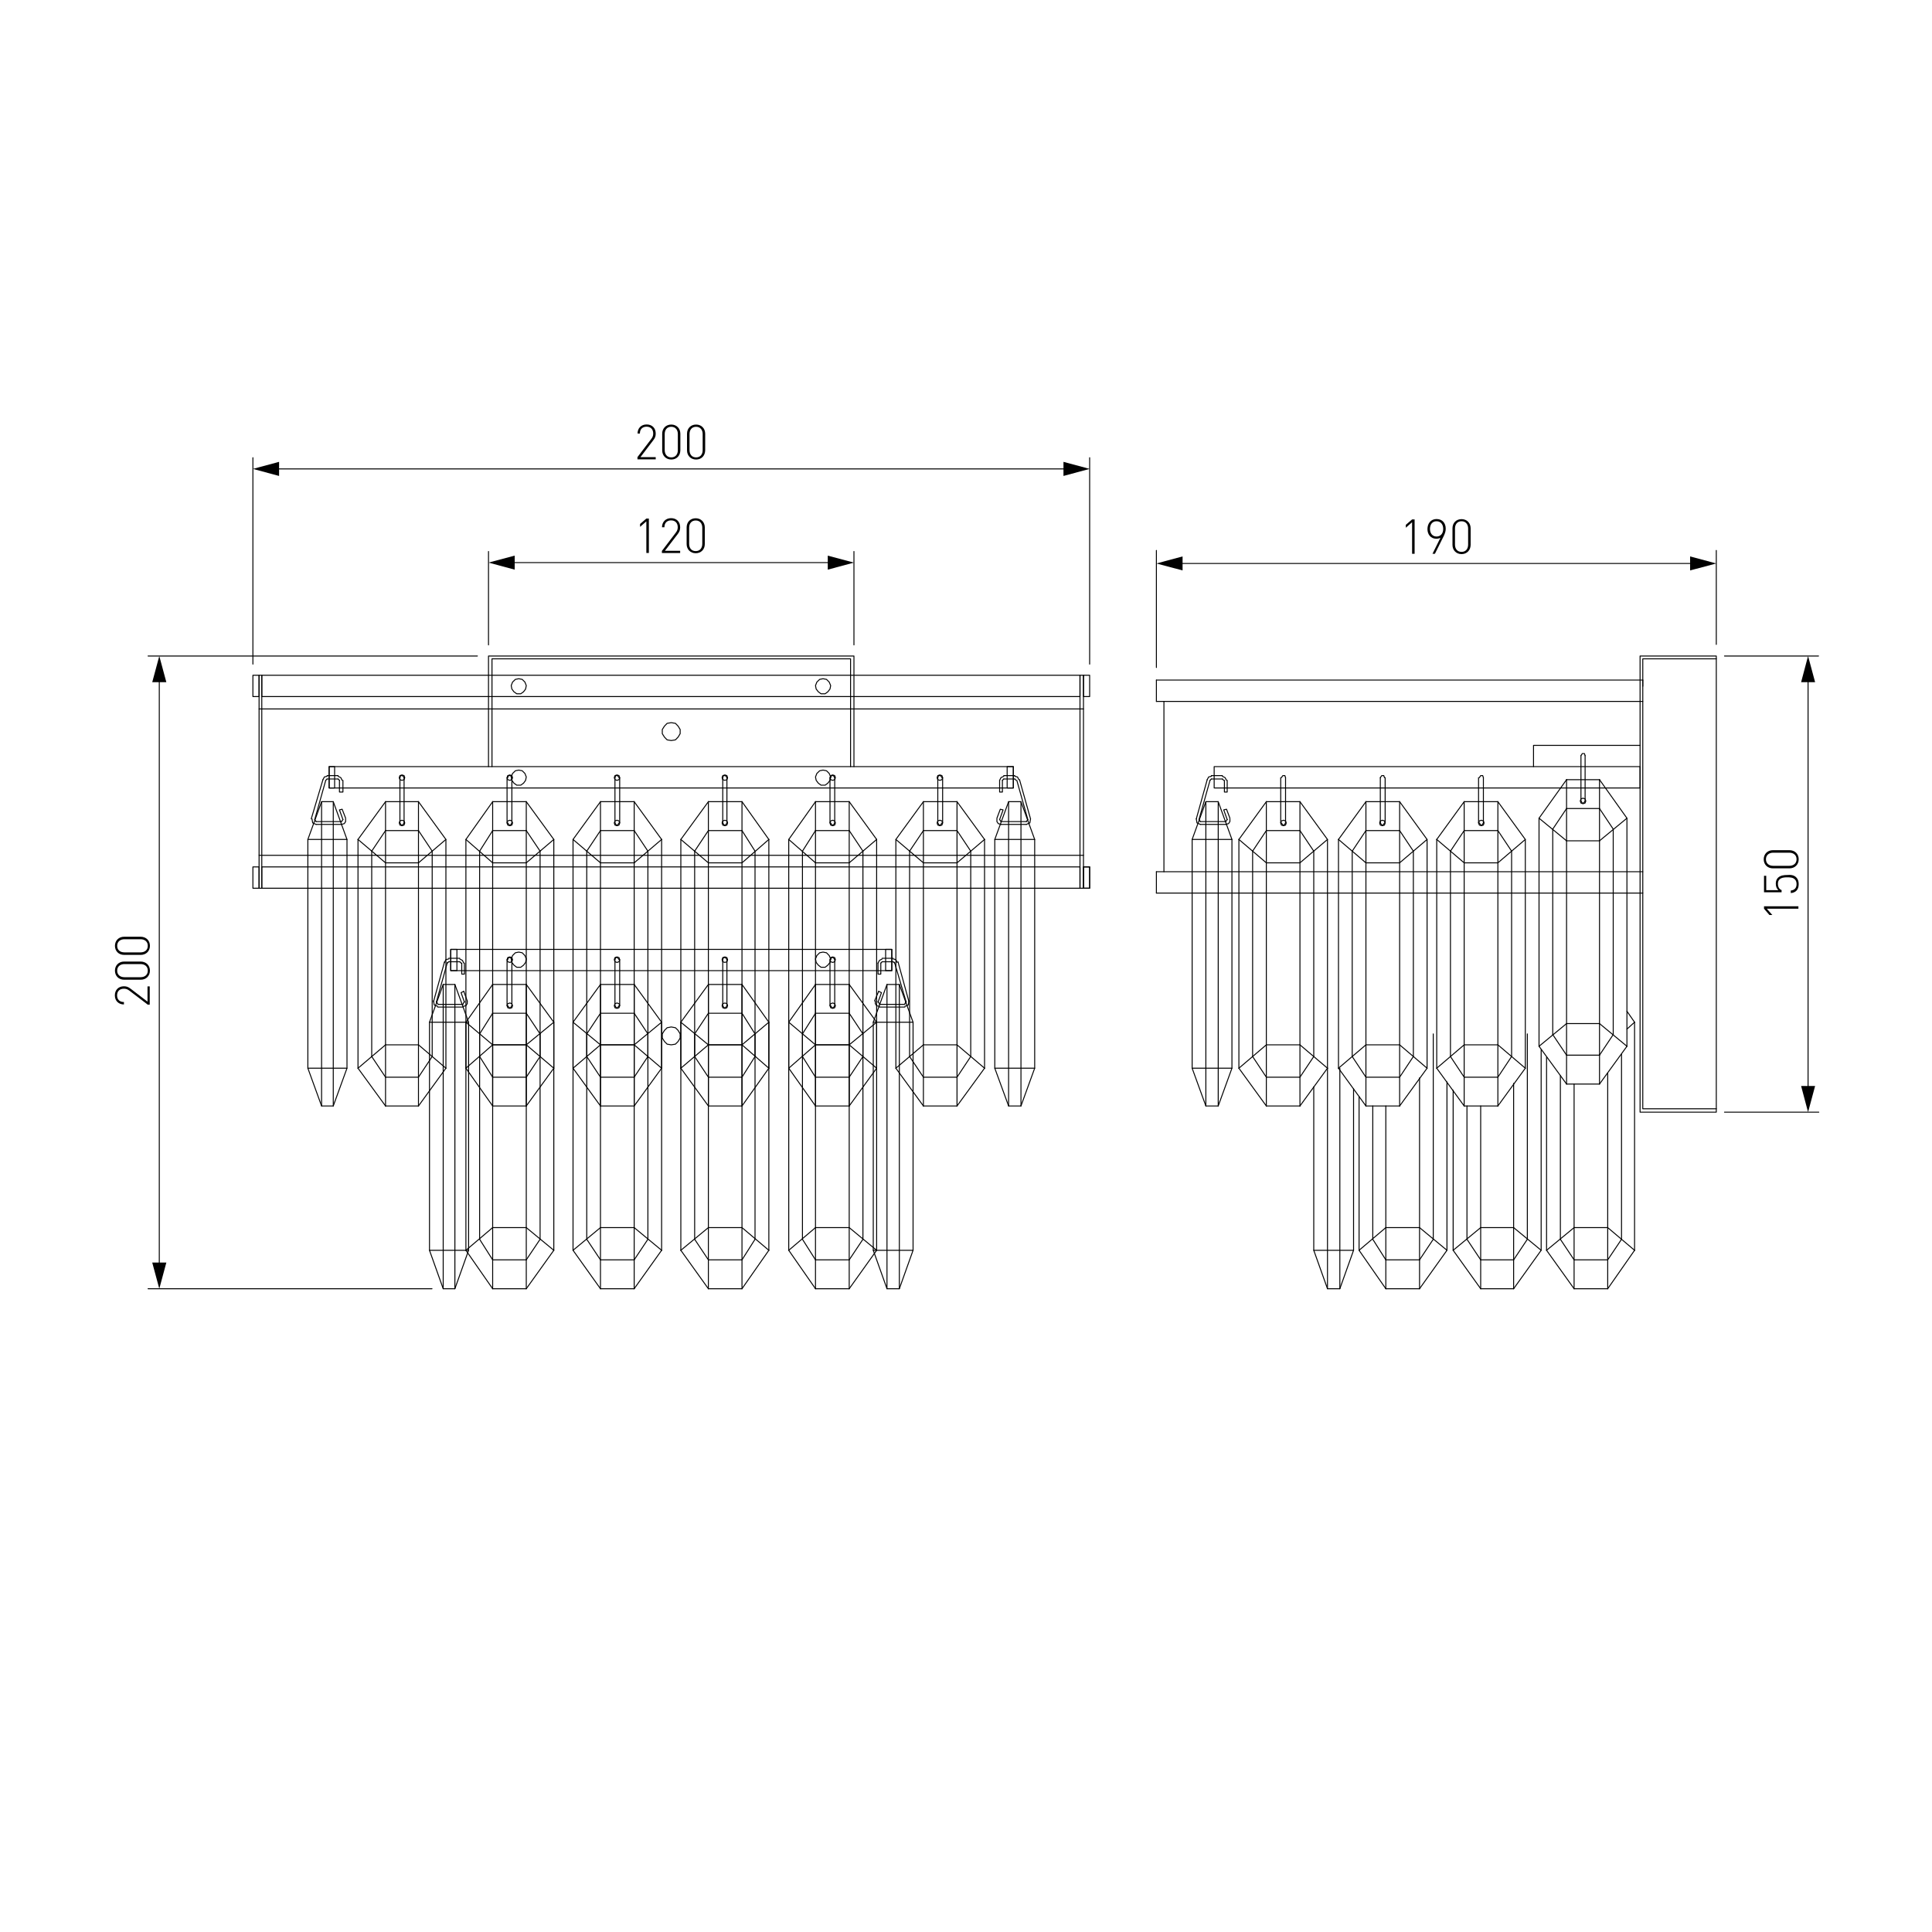 <?xml version="1.0" encoding="utf-8"?>
<!-- Generator: Adobe Illustrator 23.0.2, SVG Export Plug-In . SVG Version: 6.00 Build 0)  -->
<svg version="1.1" id="Слой_1" xmlns="http://www.w3.org/2000/svg" xmlns:xlink="http://www.w3.org/1999/xlink" x="0px" y="0px"
	 viewBox="0 0 2000 2000" style="enable-background:new 0 0 2000 2000;" xml:space="preserve">
<style type="text/css">
	.st0{fill:#FFFFFF;}
	.st1{fill:none;stroke:#000000;stroke-linecap:round;stroke-linejoin:round;stroke-miterlimit:10;}
	.st2{fill:none;stroke:#000000;stroke-linecap:round;stroke-linejoin:round;}
	.st3{fill:none;stroke:#020202;stroke-linecap:round;stroke-linejoin:round;}
	.st4{fill:#020202;}
	.st5{fill:none;stroke:#020202;stroke-linecap:round;stroke-linejoin:round;stroke-miterlimit:10;}
	.st6{fill:none;stroke:#212830;stroke-width:0;stroke-linecap:square;stroke-miterlimit:10;}
	.st7{fill:none;stroke:#000000;stroke-width:4.552127e-02;stroke-linecap:round;stroke-linejoin:round;stroke-miterlimit:10;}
	.st8{fill:none;stroke:#000000;stroke-width:0;stroke-linecap:round;stroke-linejoin:round;stroke-miterlimit:10;}
</style>
<g id="Слой_2">
	<rect y="0" class="st0" width="2000" height="2000"/>
</g>
<polyline class="st1" points="1118,721.1 271,721.1 271,699 1118,699 1118,721.1 "/>
<polyline class="st1" points="1118,897.4 271,897.4 271,919.5 1118,919.5 1118,897.4 "/>
<line class="st1" x1="268.2" y1="733.9" x2="1121.6" y2="733.9"/>
<line class="st1" x1="268.2" y1="885.4" x2="1121.6" y2="885.4"/>
<polyline class="st1" points="268.2,919.5 261.8,919.5 261.8,897.4 268.2,897.4 268.2,919.5 "/>
<polyline class="st1" points="268.2,699 261.8,699 261.8,721.1 268.2,721.1 268.2,699 "/>
<polyline class="st1" points="1121.6,919.5 1128,919.5 1128,897.4 1121.6,897.4 1121.6,919.5 "/>
<polyline class="st1" points="1121.6,699 1128,699 1128,721.1 1121.6,721.1 1121.6,699 "/>
<polyline class="st1" points="271,919.5 268.2,919.5 268.2,699 271,699 271,919.5 "/>
<polyline class="st1" points="1121.6,919.5 1128,919.5 1128,897.4 1121.6,897.4 1121.6,919.5 "/>
<polyline class="st1" points="1118,919.5 1121.6,919.5 1121.6,699 1118,699 1118,919.5 "/>
<polyline class="st1" points="505.7,793.6 505.7,679.1 884,679.1 884,793.6 "/>
<polyline class="st1" points="509.3,793.6 509.3,682 880.5,682 880.5,793.6 "/>
<polyline class="st1" points="537,702.6 533.5,703.3 530.6,706.1 529.2,709.7 529.9,713.3 532,716.1 534.9,718.2 539.1,718.2 
	542,716.1 544.1,713.3 544.8,709.7 543.4,706.1 540.6,703.3 537,702.6 "/>
<polyline class="st1" points="852,702.6 848.5,703.3 845.6,706.1 844.2,709.7 844.9,713.3 847.1,716.1 849.9,718.2 854.2,718.2 
	857,716.1 859.2,713.3 859.9,709.7 858.4,706.1 855.6,703.3 852,702.6 "/>
<polyline class="st1" points="340.7,793.6 340.7,815.7 1049,815.7 1049,793.6 340.7,793.6 "/>
<polyline class="st1" points="340.7,815.7 346.4,815.7 346.4,793.6 340.7,793.6 340.7,815.7 "/>
<polyline class="st1" points="416.1,802.2 414,802.9 413.3,805 414,807.1 416.1,807.8 418.3,807.1 419,805 418.3,802.9 416.1,802.2 
	"/>
<line class="st1" x1="414" y1="805" x2="414" y2="851.9"/>
<polyline class="st1" points="414,851.9 415.4,854.1 416.8,854.1 418.3,851.9 "/>
<line class="st1" x1="418.3" y1="851.9" x2="418.3" y2="805"/>
<polyline class="st1" points="418.3,805 416.8,802.9 414.7,802.9 414,805 "/>
<polyline class="st1" points="353.5,853.4 356.4,852.6 357.8,850.5 357.8,847.7 "/>
<line class="st1" x1="353.5" y1="853.4" x2="327.2" y2="853.4"/>
<polyline class="st1" points="323,847.7 323.7,851.9 327.2,853.4 "/>
<line class="st1" x1="322.2" y1="847.7" x2="334.3" y2="807.1"/>
<polyline class="st1" points="338.6,803.6 335.8,804.3 334.3,807.1 "/>
<line class="st1" x1="338.6" y1="802.9" x2="350" y2="802.9"/>
<polyline class="st1" points="354.2,807.8 352.8,805 350,803.6 "/>
<polyline class="st1" points="355,807.8 355,819.9 351.4,819.9 351.4,807.8 "/>
<line class="st1" x1="351.4" y1="807.8" x2="350" y2="806.4"/>
<line class="st1" x1="350" y1="806.4" x2="338.6" y2="806.4"/>
<line class="st1" x1="338.6" y1="806.4" x2="337.2" y2="807.8"/>
<line class="st1" x1="337.2" y1="807.8" x2="325.8" y2="848.4"/>
<line class="st1" x1="325.8" y1="848.4" x2="327.2" y2="850.5"/>
<line class="st1" x1="327.2" y1="850.5" x2="353.5" y2="850.5"/>
<line class="st1" x1="353.5" y1="850.5" x2="355" y2="848.4"/>
<polyline class="st1" points="355,848.4 351.4,838.4 354.2,837.7 357.8,847 "/>
<polyline class="st1" points="1049,815.7 1042.6,815.7 1042.6,793.6 1049,793.6 1049,815.7 "/>
<line class="st1" x1="955.9" y1="1144.9" x2="990.7" y2="1144.9"/>
<line class="st1" x1="1019.2" y1="1105.8" x2="1019.2" y2="869"/>
<line class="st1" x1="990.7" y1="829.9" x2="955.9" y2="829.9"/>
<polyline class="st1" points="955.9,829.9 927.4,869 927.4,1105.8 "/>
<line class="st1" x1="990.7" y1="829.9" x2="1019.2" y2="869"/>
<line class="st1" x1="955.9" y1="1144.9" x2="927.4" y2="1105.8"/>
<line class="st1" x1="990.7" y1="1144.9" x2="1019.2" y2="1105.8"/>
<line class="st1" x1="955.9" y1="829.9" x2="955.9" y2="1144.9"/>
<line class="st1" x1="990.7" y1="829.9" x2="990.7" y2="1144.9"/>
<line class="st1" x1="990.7" y1="893.2" x2="955.9" y2="893.2"/>
<line class="st1" x1="941.6" y1="1093.7" x2="941.6" y2="881.1"/>
<line class="st1" x1="990.7" y1="859.8" x2="955.9" y2="859.8"/>
<line class="st1" x1="927.4" y1="869" x2="955.9" y2="893.2"/>
<line class="st1" x1="955.9" y1="859.8" x2="941.6" y2="881.1"/>
<line class="st1" x1="990.7" y1="859.8" x2="1004.9" y2="881.1"/>
<line class="st1" x1="1019.2" y1="869" x2="990.7" y2="893.2"/>
<line class="st1" x1="1004.9" y1="1093.7" x2="1004.9" y2="881.1"/>
<line class="st1" x1="990.7" y1="1081.6" x2="955.9" y2="1081.6"/>
<line class="st1" x1="990.7" y1="1115.1" x2="955.9" y2="1115.1"/>
<line class="st1" x1="927.4" y1="1105.8" x2="955.9" y2="1081.6"/>
<line class="st1" x1="955.9" y1="1115.1" x2="941.6" y2="1093.7"/>
<line class="st1" x1="990.7" y1="1115.1" x2="1004.9" y2="1093.7"/>
<line class="st1" x1="1019.2" y1="1105.8" x2="990.7" y2="1081.6"/>
<polyline class="st1" points="972.9,849.1 970.8,849.8 970.1,851.9 970.8,854.1 972.9,854.8 975.1,854.1 975.8,851.9 975.1,849.8 
	972.9,849.1 "/>
<polyline class="st1" points="1056.9,1144.9 1056.9,829.9 1044.1,829.9 1044.1,1144.9 1056.9,1144.9 "/>
<line class="st1" x1="1029.8" y1="869" x2="1029.8" y2="1105.8"/>
<polyline class="st1" points="1071.1,1105.8 1071.1,869 1029.8,869 1044.1,829.9 "/>
<line class="st1" x1="1056.9" y1="829.9" x2="1071.1" y2="869"/>
<polyline class="st1" points="1044.1,1144.9 1029.8,1105.8 1071.1,1105.8 1056.9,1144.9 "/>
<polyline class="st1" points="972.9,802.2 970.8,802.9 970.1,805 970.8,807.1 972.9,807.8 975.1,807.1 975.8,805 975.1,802.9 
	972.9,802.2 "/>
<line class="st1" x1="975.8" y1="805" x2="975.8" y2="851.9"/>
<polyline class="st1" points="970.8,851.9 972.2,854.1 973.7,854.1 975.1,851.9 "/>
<line class="st1" x1="970.8" y1="851.9" x2="970.8" y2="805"/>
<polyline class="st1" points="975.1,805 973.7,802.9 971.5,802.9 970.8,805 "/>
<polyline class="st1" points="1032,847.7 1032,850.5 1033.4,852.6 1036.2,853.4 "/>
<line class="st1" x1="1036.2" y1="853.4" x2="1062.5" y2="853.4"/>
<polyline class="st1" points="1062.5,853.4 1066.1,851.9 1066.8,847.7 "/>
<line class="st1" x1="1066.8" y1="847.7" x2="1055.4" y2="807.1"/>
<polyline class="st1" points="1054.7,807.1 1053.3,804.3 1050.5,803.6 "/>
<line class="st1" x1="1050.5" y1="802.9" x2="1039.1" y2="802.9"/>
<polyline class="st1" points="1039.1,803.6 1036.2,805 1034.8,807.8 "/>
<polyline class="st1" points="1034.8,807.8 1034.8,819.9 1037.7,819.9 1037.7,807.8 "/>
<line class="st1" x1="1039.1" y1="806.4" x2="1037.7" y2="807.8"/>
<line class="st1" x1="1039.1" y1="806.4" x2="1050.5" y2="806.4"/>
<line class="st1" x1="1051.9" y1="807.8" x2="1050.5" y2="806.4"/>
<line class="st1" x1="1052.6" y1="807.8" x2="1064" y2="848.4"/>
<line class="st1" x1="1062.5" y1="850.5" x2="1064" y2="848.4"/>
<line class="st1" x1="1062.5" y1="850.5" x2="1036.2" y2="850.5"/>
<line class="st1" x1="1034.8" y1="848.4" x2="1036.2" y2="850.5"/>
<polyline class="st1" points="1034.8,848.4 1038.4,838.4 1035.5,837.7 1032,847 "/>
<line class="st1" x1="844.2" y1="1144.9" x2="879.1" y2="1144.9"/>
<line class="st1" x1="907.5" y1="1105.8" x2="907.5" y2="869"/>
<line class="st1" x1="879.1" y1="829.9" x2="844.2" y2="829.9"/>
<polyline class="st1" points="844.2,829.9 816.5,869 816.5,1105.8 "/>
<line class="st1" x1="879.1" y1="829.9" x2="907.5" y2="869"/>
<line class="st1" x1="844.2" y1="1144.9" x2="816.5" y2="1105.8"/>
<line class="st1" x1="879.1" y1="1144.9" x2="907.5" y2="1105.8"/>
<line class="st1" x1="844.2" y1="829.9" x2="844.2" y2="1144.9"/>
<line class="st1" x1="879.1" y1="829.9" x2="879.1" y2="1144.9"/>
<line class="st1" x1="879.1" y1="893.2" x2="844.2" y2="893.2"/>
<line class="st1" x1="830.7" y1="1093.7" x2="830.7" y2="881.1"/>
<line class="st1" x1="879.1" y1="859.8" x2="844.2" y2="859.8"/>
<line class="st1" x1="816.5" y1="869" x2="844.2" y2="893.2"/>
<line class="st1" x1="844.2" y1="859.8" x2="830.7" y2="881.1"/>
<line class="st1" x1="879.1" y1="859.8" x2="893.3" y2="881.1"/>
<line class="st1" x1="907.5" y1="869" x2="879.1" y2="893.2"/>
<line class="st1" x1="893.3" y1="1093.7" x2="893.3" y2="881.1"/>
<line class="st1" x1="879.1" y1="1081.6" x2="844.2" y2="1081.6"/>
<line class="st1" x1="879.1" y1="1115.1" x2="844.2" y2="1115.1"/>
<line class="st1" x1="816.5" y1="1105.8" x2="844.2" y2="1081.6"/>
<line class="st1" x1="844.2" y1="1115.1" x2="830.7" y2="1093.7"/>
<line class="st1" x1="879.1" y1="1115.1" x2="893.3" y2="1093.7"/>
<line class="st1" x1="907.5" y1="1105.8" x2="879.1" y2="1081.6"/>
<polyline class="st1" points="862,849.1 859.9,849.8 859.2,851.9 859.9,854.1 862,854.8 864.1,854.1 864.8,851.9 864.1,849.8 
	862,849.1 "/>
<line class="st1" x1="733.3" y1="1144.9" x2="768.1" y2="1144.9"/>
<line class="st1" x1="795.9" y1="1105.8" x2="795.9" y2="869"/>
<line class="st1" x1="768.1" y1="829.9" x2="733.3" y2="829.9"/>
<polyline class="st1" points="733.3,829.9 704.8,869 704.8,1105.8 "/>
<line class="st1" x1="768.1" y1="829.9" x2="795.9" y2="869"/>
<line class="st1" x1="733.3" y1="1144.9" x2="704.8" y2="1105.8"/>
<line class="st1" x1="768.1" y1="1144.9" x2="795.9" y2="1105.8"/>
<line class="st1" x1="733.3" y1="829.9" x2="733.3" y2="1144.9"/>
<line class="st1" x1="768.1" y1="829.9" x2="768.1" y2="1144.9"/>
<line class="st1" x1="768.1" y1="893.2" x2="733.3" y2="893.2"/>
<line class="st1" x1="719.1" y1="1093.7" x2="719.1" y2="881.1"/>
<line class="st1" x1="768.1" y1="859.8" x2="733.3" y2="859.8"/>
<line class="st1" x1="704.8" y1="869" x2="733.3" y2="893.2"/>
<line class="st1" x1="733.3" y1="859.8" x2="719.1" y2="881.1"/>
<line class="st1" x1="768.1" y1="859.8" x2="781.6" y2="881.1"/>
<line class="st1" x1="795.9" y1="869" x2="768.1" y2="893.2"/>
<line class="st1" x1="781.6" y1="1093.7" x2="781.6" y2="881.1"/>
<line class="st1" x1="768.1" y1="1081.6" x2="733.3" y2="1081.6"/>
<line class="st1" x1="768.1" y1="1115.1" x2="733.3" y2="1115.1"/>
<line class="st1" x1="704.8" y1="1105.8" x2="733.3" y2="1081.6"/>
<line class="st1" x1="733.3" y1="1115.1" x2="719.1" y2="1093.7"/>
<line class="st1" x1="768.1" y1="1115.1" x2="781.6" y2="1093.7"/>
<line class="st1" x1="795.9" y1="1105.8" x2="768.1" y2="1081.6"/>
<polyline class="st1" points="750.4,849.1 748.2,849.8 747.5,851.9 748.2,854.1 750.4,854.8 752.5,854.1 753.2,851.9 752.5,849.8 
	750.4,849.1 "/>
<line class="st1" x1="621.6" y1="1144.9" x2="656.5" y2="1144.9"/>
<line class="st1" x1="684.9" y1="1105.8" x2="684.9" y2="869"/>
<line class="st1" x1="656.5" y1="829.9" x2="621.6" y2="829.9"/>
<polyline class="st1" points="621.6,829.9 593.2,869 593.2,1105.8 "/>
<line class="st1" x1="656.5" y1="829.9" x2="684.9" y2="869"/>
<line class="st1" x1="621.6" y1="1144.9" x2="593.2" y2="1105.8"/>
<line class="st1" x1="656.5" y1="1144.9" x2="684.9" y2="1105.8"/>
<line class="st1" x1="621.6" y1="829.9" x2="621.6" y2="1144.9"/>
<line class="st1" x1="656.5" y1="829.9" x2="656.5" y2="1144.9"/>
<line class="st1" x1="656.5" y1="893.2" x2="621.6" y2="893.2"/>
<line class="st1" x1="607.4" y1="1093.7" x2="607.4" y2="881.1"/>
<line class="st1" x1="656.5" y1="859.8" x2="621.6" y2="859.8"/>
<line class="st1" x1="593.2" y1="869" x2="621.6" y2="893.2"/>
<line class="st1" x1="621.6" y1="859.8" x2="607.4" y2="881.1"/>
<line class="st1" x1="656.5" y1="859.8" x2="670.7" y2="881.1"/>
<line class="st1" x1="684.9" y1="869" x2="656.5" y2="893.2"/>
<line class="st1" x1="670.7" y1="1093.7" x2="670.7" y2="881.1"/>
<line class="st1" x1="656.5" y1="1081.6" x2="621.6" y2="1081.6"/>
<line class="st1" x1="656.5" y1="1115.1" x2="621.6" y2="1115.1"/>
<line class="st1" x1="593.2" y1="1105.8" x2="621.6" y2="1081.6"/>
<line class="st1" x1="621.6" y1="1115.1" x2="607.4" y2="1093.7"/>
<line class="st1" x1="656.5" y1="1115.1" x2="670.7" y2="1093.7"/>
<line class="st1" x1="684.9" y1="1105.8" x2="656.5" y2="1081.6"/>
<polyline class="st1" points="638.7,849.1 636.6,849.8 635.9,851.9 636.6,854.1 638.7,854.8 640.8,854.1 641.5,851.9 640.8,849.8 
	638.7,849.1 "/>
<line class="st1" x1="510" y1="1144.9" x2="544.8" y2="1144.9"/>
<line class="st1" x1="573.3" y1="1105.8" x2="573.3" y2="869"/>
<line class="st1" x1="544.8" y1="829.9" x2="510" y2="829.9"/>
<polyline class="st1" points="510,829.9 482.3,869 482.3,1105.8 "/>
<line class="st1" x1="544.8" y1="829.9" x2="573.3" y2="869"/>
<line class="st1" x1="510" y1="1144.9" x2="482.3" y2="1105.8"/>
<line class="st1" x1="544.8" y1="1144.9" x2="573.3" y2="1105.8"/>
<line class="st1" x1="510" y1="829.9" x2="510" y2="1144.9"/>
<line class="st1" x1="544.8" y1="829.9" x2="544.8" y2="1144.9"/>
<line class="st1" x1="544.8" y1="893.2" x2="510" y2="893.2"/>
<line class="st1" x1="496.5" y1="1093.7" x2="496.5" y2="881.1"/>
<line class="st1" x1="544.8" y1="859.8" x2="510" y2="859.8"/>
<line class="st1" x1="482.3" y1="869" x2="510" y2="893.2"/>
<line class="st1" x1="510" y1="859.8" x2="496.5" y2="881.1"/>
<line class="st1" x1="544.8" y1="859.8" x2="559.1" y2="881.1"/>
<line class="st1" x1="573.3" y1="869" x2="544.8" y2="893.2"/>
<line class="st1" x1="559.1" y1="1093.7" x2="559.1" y2="881.1"/>
<line class="st1" x1="544.8" y1="1081.6" x2="510" y2="1081.6"/>
<line class="st1" x1="544.8" y1="1115.1" x2="510" y2="1115.1"/>
<line class="st1" x1="482.3" y1="1105.8" x2="510" y2="1081.6"/>
<line class="st1" x1="510" y1="1115.1" x2="496.5" y2="1093.7"/>
<line class="st1" x1="544.8" y1="1115.1" x2="559.1" y2="1093.7"/>
<line class="st1" x1="573.3" y1="1105.8" x2="544.8" y2="1081.6"/>
<polyline class="st1" points="527.8,849.1 525.6,849.8 524.9,851.9 525.6,854.1 527.8,854.8 529.9,854.1 530.6,851.9 529.9,849.8 
	527.8,849.1 "/>
<polyline class="st1" points="527.8,802.2 525.6,802.9 524.9,805 525.6,807.1 527.8,807.8 529.9,807.1 530.6,805 529.9,802.9 
	527.8,802.2 "/>
<line class="st1" x1="524.9" y1="805" x2="524.9" y2="851.9"/>
<polyline class="st1" points="525.6,851.9 527.1,854.1 528.5,854.1 529.9,851.9 "/>
<line class="st1" x1="529.9" y1="851.9" x2="529.9" y2="805"/>
<polyline class="st1" points="529.9,805 528.5,802.9 526.3,802.9 525.6,805 "/>
<polyline class="st1" points="638.7,802.2 636.6,802.9 635.9,805 636.6,807.1 638.7,807.8 640.8,807.1 641.5,805 640.8,802.9 
	638.7,802.2 "/>
<line class="st1" x1="636.6" y1="805" x2="636.6" y2="851.9"/>
<polyline class="st1" points="636.6,851.9 638,854.1 639.4,854.1 640.8,851.9 "/>
<line class="st1" x1="641.5" y1="851.9" x2="641.5" y2="805"/>
<polyline class="st1" points="640.8,805 639.4,802.9 637.3,802.9 636.6,805 "/>
<polyline class="st1" points="750.4,802.2 748.2,802.9 747.5,805 748.2,807.1 750.4,807.8 752.5,807.1 753.2,805 752.5,802.9 
	750.4,802.2 "/>
<line class="st1" x1="748.2" y1="805" x2="748.2" y2="851.9"/>
<polyline class="st1" points="748.2,851.9 749.6,854.1 751.1,854.1 752.5,851.9 "/>
<line class="st1" x1="752.5" y1="851.9" x2="752.5" y2="805"/>
<polyline class="st1" points="752.5,805 751.1,802.9 748.9,802.9 748.2,805 "/>
<polyline class="st1" points="862,802.2 859.9,802.9 859.2,805 859.9,807.1 862,807.8 864.1,807.1 864.8,805 864.1,802.9 862,802.2 
	"/>
<line class="st1" x1="859.2" y1="805" x2="859.2" y2="851.9"/>
<polyline class="st1" points="859.9,851.9 861.3,854.1 862.7,854.1 864.1,851.9 "/>
<line class="st1" x1="864.1" y1="851.9" x2="864.1" y2="805"/>
<polyline class="st1" points="864.1,805 862.7,802.9 860.6,802.9 859.9,805 "/>
<polyline class="st1" points="466.6,982.8 466.6,1004.8 923.2,1004.8 923.2,982.8 466.6,982.8 "/>
<polyline class="st1" points="466.6,1004.8 473,1004.8 473,982.8 466.6,982.8 466.6,1004.8 "/>
<polyline class="st1" points="458.8,1334.1 458.8,1019.1 470.9,1019.1 470.9,1334.1 458.8,1334.1 "/>
<line class="st1" x1="485.1" y1="1058.2" x2="485.1" y2="1294.3"/>
<polyline class="st1" points="444.6,1294.3 444.6,1058.2 485.1,1058.2 470.9,1019.1 "/>
<line class="st1" x1="458.8" y1="1019.1" x2="444.6" y2="1058.2"/>
<polyline class="st1" points="470.9,1334.1 485.1,1294.3 444.6,1294.3 458.8,1334.1 "/>
<line class="st1" x1="480.1" y1="1026.2" x2="483.7" y2="1036.1"/>
<polyline class="st1" points="479.4,1041.8 482.3,1041.1 483.7,1039 483.7,1036.1 "/>
<line class="st1" x1="479.4" y1="1042.5" x2="453.1" y2="1042.5"/>
<polyline class="st1" points="448.8,1036.1 449.5,1040.4 453.1,1041.8 "/>
<line class="st1" x1="448.8" y1="1036.8" x2="460.2" y2="995.6"/>
<polyline class="st1" points="464.5,992.7 461.6,993.4 460.2,996.3 "/>
<line class="st1" x1="464.5" y1="992" x2="475.9" y2="992"/>
<polyline class="st1" points="480.1,997 478.7,994.2 475.9,992.7 "/>
<polyline class="st1" points="480.8,997 480.8,1008.4 478,1008.4 478,997 "/>
<line class="st1" x1="477.3" y1="997" x2="475.9" y2="995.6"/>
<line class="st1" x1="475.9" y1="995.6" x2="464.5" y2="995.6"/>
<line class="st1" x1="464.5" y1="995.6" x2="463.1" y2="997"/>
<line class="st1" x1="463.1" y1="996.3" x2="451.7" y2="1037.5"/>
<line class="st1" x1="451.7" y1="1036.8" x2="453.1" y2="1039"/>
<line class="st1" x1="453.1" y1="1039.7" x2="479.4" y2="1039.7"/>
<line class="st1" x1="479.4" y1="1039" x2="480.8" y2="1036.8"/>
<polyline class="st1" points="480.8,1037.5 477.3,1027.6 480.1,1026.2 "/>
<line class="st1" x1="844.2" y1="1334.1" x2="879.1" y2="1334.1"/>
<line class="st1" x1="907.5" y1="1294.3" x2="907.5" y2="1058.2"/>
<line class="st1" x1="879.1" y1="1019.1" x2="844.2" y2="1019.1"/>
<polyline class="st1" points="844.2,1019.1 816.5,1058.2 816.5,1294.3 "/>
<line class="st1" x1="879.1" y1="1019.1" x2="907.5" y2="1058.2"/>
<line class="st1" x1="844.2" y1="1334.1" x2="816.5" y2="1294.3"/>
<line class="st1" x1="879.1" y1="1334.1" x2="907.5" y2="1294.3"/>
<line class="st1" x1="844.2" y1="1019.1" x2="844.2" y2="1334.1"/>
<line class="st1" x1="879.1" y1="1019.1" x2="879.1" y2="1334.1"/>
<line class="st1" x1="879.1" y1="1081.6" x2="844.2" y2="1081.6"/>
<line class="st1" x1="830.7" y1="1282.9" x2="830.7" y2="1070.3"/>
<line class="st1" x1="879.1" y1="1048.9" x2="844.2" y2="1048.9"/>
<line class="st1" x1="816.5" y1="1058.2" x2="844.2" y2="1081.6"/>
<line class="st1" x1="844.2" y1="1048.9" x2="830.7" y2="1070.3"/>
<line class="st1" x1="879.1" y1="1048.9" x2="893.3" y2="1070.3"/>
<line class="st1" x1="907.5" y1="1058.2" x2="879.1" y2="1081.6"/>
<line class="st1" x1="893.3" y1="1282.9" x2="893.3" y2="1070.3"/>
<line class="st1" x1="879.1" y1="1270.8" x2="844.2" y2="1270.8"/>
<line class="st1" x1="879.1" y1="1304.2" x2="844.2" y2="1304.2"/>
<line class="st1" x1="816.5" y1="1294.3" x2="844.2" y2="1270.8"/>
<line class="st1" x1="844.2" y1="1304.2" x2="830.7" y2="1282.9"/>
<line class="st1" x1="879.1" y1="1304.2" x2="893.3" y2="1282.9"/>
<line class="st1" x1="907.5" y1="1294.3" x2="879.1" y2="1270.8"/>
<polyline class="st1" points="862,1038.3 859.9,1039 859.2,1041.1 859.9,1043.2 862,1043.9 864.1,1043.2 864.8,1041.1 864.1,1039 
	862,1038.3 "/>
<line class="st1" x1="733.3" y1="1334.1" x2="768.1" y2="1334.1"/>
<line class="st1" x1="795.9" y1="1294.3" x2="795.9" y2="1058.2"/>
<line class="st1" x1="768.1" y1="1019.1" x2="733.3" y2="1019.1"/>
<polyline class="st1" points="733.3,1019.1 704.8,1058.2 704.8,1294.3 "/>
<line class="st1" x1="768.1" y1="1019.1" x2="795.9" y2="1058.2"/>
<line class="st1" x1="733.3" y1="1334.1" x2="704.8" y2="1294.3"/>
<line class="st1" x1="768.1" y1="1334.1" x2="795.9" y2="1294.3"/>
<line class="st1" x1="733.3" y1="1019.1" x2="733.3" y2="1334.1"/>
<line class="st1" x1="768.1" y1="1019.1" x2="768.1" y2="1334.1"/>
<line class="st1" x1="768.1" y1="1081.6" x2="733.3" y2="1081.6"/>
<line class="st1" x1="719.1" y1="1282.9" x2="719.1" y2="1070.3"/>
<line class="st1" x1="768.1" y1="1048.9" x2="733.3" y2="1048.9"/>
<line class="st1" x1="704.8" y1="1058.2" x2="733.3" y2="1081.6"/>
<line class="st1" x1="733.3" y1="1048.9" x2="719.1" y2="1070.3"/>
<line class="st1" x1="768.1" y1="1048.9" x2="781.6" y2="1070.3"/>
<line class="st1" x1="795.9" y1="1058.2" x2="768.1" y2="1081.6"/>
<line class="st1" x1="781.6" y1="1282.9" x2="781.6" y2="1070.3"/>
<line class="st1" x1="768.1" y1="1270.8" x2="733.3" y2="1270.8"/>
<line class="st1" x1="768.1" y1="1304.2" x2="733.3" y2="1304.2"/>
<line class="st1" x1="704.8" y1="1294.3" x2="733.3" y2="1270.8"/>
<line class="st1" x1="733.3" y1="1304.2" x2="719.1" y2="1282.9"/>
<line class="st1" x1="768.1" y1="1304.2" x2="781.6" y2="1282.9"/>
<line class="st1" x1="795.9" y1="1294.3" x2="768.1" y2="1270.8"/>
<polyline class="st1" points="750.4,1038.3 748.2,1039 747.5,1041.1 748.2,1043.2 750.4,1043.9 752.5,1043.2 753.2,1041.1 
	752.5,1039 750.4,1038.3 "/>
<line class="st1" x1="621.6" y1="1334.1" x2="656.5" y2="1334.1"/>
<line class="st1" x1="684.9" y1="1294.3" x2="684.9" y2="1058.2"/>
<line class="st1" x1="656.5" y1="1019.1" x2="621.6" y2="1019.1"/>
<polyline class="st1" points="621.6,1019.1 593.2,1058.2 593.2,1294.3 "/>
<line class="st1" x1="656.5" y1="1019.1" x2="684.9" y2="1058.2"/>
<line class="st1" x1="621.6" y1="1334.1" x2="593.2" y2="1294.3"/>
<line class="st1" x1="656.5" y1="1334.1" x2="684.9" y2="1294.3"/>
<line class="st1" x1="621.6" y1="1019.1" x2="621.6" y2="1334.1"/>
<line class="st1" x1="656.5" y1="1019.1" x2="656.5" y2="1334.1"/>
<line class="st1" x1="656.5" y1="1081.6" x2="621.6" y2="1081.6"/>
<line class="st1" x1="607.4" y1="1282.9" x2="607.4" y2="1070.3"/>
<line class="st1" x1="656.5" y1="1048.9" x2="621.6" y2="1048.9"/>
<line class="st1" x1="593.2" y1="1058.2" x2="621.6" y2="1081.6"/>
<line class="st1" x1="621.6" y1="1048.9" x2="607.4" y2="1070.3"/>
<line class="st1" x1="656.5" y1="1048.9" x2="670.7" y2="1070.3"/>
<line class="st1" x1="684.9" y1="1058.2" x2="656.5" y2="1081.6"/>
<line class="st1" x1="670.7" y1="1282.9" x2="670.7" y2="1070.3"/>
<line class="st1" x1="656.5" y1="1270.8" x2="621.6" y2="1270.8"/>
<line class="st1" x1="656.5" y1="1304.2" x2="621.6" y2="1304.2"/>
<line class="st1" x1="593.2" y1="1294.3" x2="621.6" y2="1270.8"/>
<line class="st1" x1="621.6" y1="1304.2" x2="607.4" y2="1282.9"/>
<line class="st1" x1="656.5" y1="1304.2" x2="670.7" y2="1282.9"/>
<line class="st1" x1="684.9" y1="1294.3" x2="656.5" y2="1270.8"/>
<polyline class="st1" points="638.7,1038.3 636.6,1039 635.9,1041.1 636.6,1043.2 638.7,1043.9 640.8,1043.2 641.5,1041.1 
	640.8,1039 638.7,1038.3 "/>
<line class="st1" x1="510" y1="1334.1" x2="544.8" y2="1334.1"/>
<line class="st1" x1="573.3" y1="1294.3" x2="573.3" y2="1058.2"/>
<line class="st1" x1="544.8" y1="1019.1" x2="510" y2="1019.1"/>
<polyline class="st1" points="510,1019.1 482.3,1058.2 482.3,1294.3 "/>
<line class="st1" x1="544.8" y1="1019.1" x2="573.3" y2="1058.2"/>
<line class="st1" x1="510" y1="1334.1" x2="482.3" y2="1294.3"/>
<line class="st1" x1="544.8" y1="1334.1" x2="573.3" y2="1294.3"/>
<line class="st1" x1="510" y1="1019.1" x2="510" y2="1334.1"/>
<line class="st1" x1="544.8" y1="1019.1" x2="544.8" y2="1334.1"/>
<line class="st1" x1="544.8" y1="1081.6" x2="510" y2="1081.6"/>
<line class="st1" x1="496.5" y1="1282.9" x2="496.5" y2="1070.3"/>
<line class="st1" x1="544.8" y1="1048.9" x2="510" y2="1048.9"/>
<line class="st1" x1="482.3" y1="1058.2" x2="510" y2="1081.6"/>
<line class="st1" x1="510" y1="1048.9" x2="496.5" y2="1070.3"/>
<line class="st1" x1="544.8" y1="1048.9" x2="559.1" y2="1070.3"/>
<line class="st1" x1="573.3" y1="1058.2" x2="544.8" y2="1081.6"/>
<line class="st1" x1="559.1" y1="1282.9" x2="559.1" y2="1070.3"/>
<line class="st1" x1="544.8" y1="1270.8" x2="510" y2="1270.8"/>
<line class="st1" x1="544.8" y1="1304.2" x2="510" y2="1304.2"/>
<line class="st1" x1="482.3" y1="1294.3" x2="510" y2="1270.8"/>
<line class="st1" x1="510" y1="1304.2" x2="496.5" y2="1282.9"/>
<line class="st1" x1="544.8" y1="1304.2" x2="559.1" y2="1282.9"/>
<line class="st1" x1="573.3" y1="1294.3" x2="544.8" y2="1270.8"/>
<polyline class="st1" points="527.8,1038.3 525.6,1039 524.9,1041.1 525.6,1043.2 527.8,1043.9 529.9,1043.2 530.6,1041.1 
	529.9,1039 527.8,1038.3 "/>
<polyline class="st1" points="527.8,990.6 525.6,991.3 524.9,993.4 525.6,995.6 527.8,996.3 529.9,995.6 530.6,993.4 529.9,991.3 
	527.8,990.6 "/>
<polyline class="st1" points="529.9,993.4 528.5,991.3 526.3,991.3 525.6,993.4 "/>
<line class="st1" x1="524.9" y1="993.4" x2="524.9" y2="1041.1"/>
<polyline class="st1" points="525.6,1041.1 527.1,1043.2 528.5,1043.2 529.9,1041.1 "/>
<line class="st1" x1="529.9" y1="1041.1" x2="529.9" y2="993.4"/>
<polyline class="st1" points="638.7,990.6 636.6,991.3 635.9,993.4 636.6,995.6 638.7,996.3 640.8,995.6 641.5,993.4 640.8,991.3 
	638.7,990.6 "/>
<polyline class="st1" points="640.8,993.4 639.4,991.3 637.3,991.3 636.6,993.4 "/>
<line class="st1" x1="636.6" y1="993.4" x2="636.6" y2="1041.1"/>
<polyline class="st1" points="636.6,1041.1 638,1043.2 639.4,1043.2 640.8,1041.1 "/>
<line class="st1" x1="641.5" y1="1041.1" x2="641.5" y2="993.4"/>
<polyline class="st1" points="750.4,990.6 748.2,991.3 747.5,993.4 748.2,995.6 750.4,996.3 752.5,995.6 753.2,993.4 752.5,991.3 
	750.4,990.6 "/>
<polyline class="st1" points="752.5,993.4 751.1,991.3 748.9,991.3 748.2,993.4 "/>
<line class="st1" x1="748.2" y1="993.4" x2="748.2" y2="1041.1"/>
<polyline class="st1" points="748.2,1041.1 749.6,1043.2 751.1,1043.2 752.5,1041.1 "/>
<line class="st1" x1="752.5" y1="1041.1" x2="752.5" y2="993.4"/>
<polyline class="st1" points="862,990.6 859.9,991.3 859.2,993.4 859.9,995.6 862,996.3 864.1,995.6 864.8,993.4 864.1,991.3 
	862,990.6 "/>
<polyline class="st1" points="864.1,993.4 862.7,991.3 860.6,991.3 859.9,993.4 "/>
<line class="st1" x1="859.2" y1="993.4" x2="859.2" y2="1041.1"/>
<polyline class="st1" points="859.9,1041.1 861.3,1043.2 862.7,1043.2 864.1,1041.1 "/>
<line class="st1" x1="864.1" y1="1041.1" x2="864.1" y2="993.4"/>
<polyline class="st1" points="923.2,1004.8 916.8,1004.8 916.8,982.8 923.2,982.8 923.2,1004.8 "/>
<polyline class="st1" points="931,1334.1 931,1019.1 918.2,1019.1 918.2,1334.1 931,1334.1 "/>
<line class="st1" x1="904" y1="1058.2" x2="904" y2="1294.3"/>
<polyline class="st1" points="945.2,1294.3 945.2,1058.2 904,1058.2 918.2,1019.1 "/>
<line class="st1" x1="931" y1="1019.1" x2="945.2" y2="1058.2"/>
<polyline class="st1" points="918.2,1334.1 904,1294.3 945.2,1294.3 931,1334.1 "/>
<line class="st1" x1="909.6" y1="1026.2" x2="905.4" y2="1036.1"/>
<polyline class="st1" points="906.1,1036.1 906.1,1039 907.5,1041.1 910.4,1041.8 "/>
<line class="st1" x1="910.4" y1="1042.5" x2="936.7" y2="1042.5"/>
<polyline class="st1" points="936.7,1041.8 940.2,1040.4 940.9,1036.1 "/>
<line class="st1" x1="940.9" y1="1036.8" x2="929.6" y2="995.6"/>
<polyline class="st1" points="928.8,996.3 927.4,993.4 924.6,992.7 "/>
<line class="st1" x1="924.6" y1="992" x2="913.2" y2="992"/>
<polyline class="st1" points="913.2,992.7 910.4,994.2 908.9,997 "/>
<polyline class="st1" points="908.9,997 908.9,1008.4 911.8,1008.4 911.8,997 "/>
<line class="st1" x1="913.2" y1="995.6" x2="911.8" y2="997"/>
<line class="st1" x1="913.2" y1="995.6" x2="924.6" y2="995.6"/>
<line class="st1" x1="926" y1="997" x2="924.6" y2="995.6"/>
<line class="st1" x1="926" y1="996.3" x2="938.1" y2="1037.5"/>
<line class="st1" x1="936.7" y1="1039" x2="938.1" y2="1036.8"/>
<line class="st1" x1="936.7" y1="1039.7" x2="910.4" y2="1039.7"/>
<line class="st1" x1="908.9" y1="1036.8" x2="910.4" y2="1039"/>
<polyline class="st1" points="908.9,1037.5 912.5,1027.6 909.6,1026.2 "/>
<line class="st1" x1="433.2" y1="1144.9" x2="399.1" y2="1144.9"/>
<line class="st1" x1="370.6" y1="1105.8" x2="370.6" y2="869"/>
<line class="st1" x1="399.1" y1="829.9" x2="433.2" y2="829.9"/>
<polyline class="st1" points="433.2,829.9 461.6,869 461.6,1105.8 "/>
<line class="st1" x1="399.1" y1="829.9" x2="370.6" y2="869"/>
<line class="st1" x1="433.2" y1="1144.9" x2="461.6" y2="1105.8"/>
<line class="st1" x1="399.1" y1="1144.9" x2="370.6" y2="1105.8"/>
<line class="st1" x1="433.2" y1="829.9" x2="433.2" y2="1144.9"/>
<line class="st1" x1="399.1" y1="829.9" x2="399.1" y2="1144.9"/>
<line class="st1" x1="399.1" y1="893.2" x2="433.2" y2="893.2"/>
<line class="st1" x1="447.4" y1="1093.7" x2="447.4" y2="881.1"/>
<line class="st1" x1="399.1" y1="859.8" x2="433.2" y2="859.8"/>
<line class="st1" x1="461.6" y1="869" x2="433.2" y2="893.2"/>
<line class="st1" x1="433.2" y1="859.8" x2="447.4" y2="881.1"/>
<line class="st1" x1="399.1" y1="859.8" x2="384.8" y2="881.1"/>
<line class="st1" x1="370.6" y1="869" x2="399.1" y2="893.2"/>
<line class="st1" x1="384.8" y1="1093.7" x2="384.8" y2="881.1"/>
<line class="st1" x1="399.1" y1="1081.6" x2="433.2" y2="1081.6"/>
<line class="st1" x1="399.1" y1="1115.1" x2="433.2" y2="1115.1"/>
<line class="st1" x1="461.6" y1="1105.8" x2="433.2" y2="1081.6"/>
<line class="st1" x1="433.2" y1="1115.1" x2="447.4" y2="1093.7"/>
<line class="st1" x1="399.1" y1="1115.1" x2="384.8" y2="1093.7"/>
<line class="st1" x1="370.6" y1="1105.8" x2="399.1" y2="1081.6"/>
<polyline class="st1" points="416.1,849.1 414,849.8 413.3,851.9 414,854.1 416.1,854.8 418.3,854.1 419,851.9 418.3,849.8 
	416.1,849.1 "/>
<polyline class="st1" points="332.9,1144.9 332.9,829.9 345,829.9 345,1144.9 332.9,1144.9 "/>
<line class="st1" x1="359.2" y1="869" x2="359.2" y2="1105.8"/>
<polyline class="st1" points="318.7,1105.8 318.7,869 359.2,869 345,829.9 "/>
<line class="st1" x1="332.9" y1="829.9" x2="318.7" y2="869"/>
<polyline class="st1" points="345,1144.9 359.2,1105.8 318.7,1105.8 332.9,1144.9 "/>
<polyline class="st1" points="537,797.2 533.5,797.9 530.6,800.7 529.2,804.3 529.9,807.8 532,810.7 534.9,812.8 539.1,812.8 
	542,810.7 544.1,807.8 544.8,804.3 543.4,800.7 540.6,797.9 537,797.2 "/>
<polyline class="st1" points="852,797.2 848.5,797.9 845.6,800.7 844.2,804.3 844.9,807.8 847.1,810.7 849.9,812.8 854.2,812.8 
	857,810.7 859.2,807.8 859.9,804.3 858.4,800.7 855.6,797.9 852,797.2 "/>
<polyline class="st1" points="537,985.6 533.5,986.3 530.6,989.2 529.2,992.7 529.9,996.3 532,999.1 534.9,1001.3 539.1,1001.3 
	542,999.1 544.1,996.3 544.8,992.7 543.4,989.2 540.6,986.3 537,985.6 "/>
<polyline class="st1" points="852,985.6 848.5,986.3 845.6,989.2 844.2,992.7 844.9,996.3 847.1,999.1 849.9,1001.3 854.2,1001.3 
	857,999.1 859.2,996.3 859.9,992.7 858.4,989.2 855.6,986.3 852,985.6 "/>
<polyline class="st1" points="694.9,748.1 690.6,748.8 687.8,751.7 685.6,755.2 685.6,759.5 687.8,763 690.6,765.9 694.9,766.6 
	699.2,765.9 702,763 704.1,759.5 704.1,755.2 702,751.7 699.2,748.8 694.9,748.1 "/>
<polyline class="st1" points="694.9,1063.1 690.6,1063.9 687.8,1066.7 685.6,1070.3 685.6,1074.5 687.8,1078.1 690.6,1080.9 
	694.9,1081.6 699.2,1080.9 702,1078.1 704.1,1074.5 704.1,1070.3 702,1066.7 699.2,1063.9 694.9,1063.1 "/>
<line class="st1" x1="1197.1" y1="726.1" x2="1197.1" y2="704"/>
<line class="st1" x1="1197.1" y1="902.4" x2="1700.6" y2="902.4"/>
<line class="st1" x1="1204.9" y1="902.4" x2="1204.9" y2="726.1"/>
<line class="st1" x1="1700.6" y1="726.1" x2="1197.1" y2="726.1"/>
<line class="st1" x1="1197.1" y1="924.5" x2="1700.6" y2="924.5"/>
<line class="st1" x1="1700.6" y1="704" x2="1197.1" y2="704"/>
<line class="st1" x1="1197.1" y1="902.4" x2="1197.1" y2="924.5"/>
<polyline class="st1" points="1776.7,679.1 1776.7,1151.3 1697.8,1151.3 1697.8,679.1 1776.7,679.1 "/>
<polyline class="st1" points="1776.7,1147.8 1700.6,1147.8 1700.6,682 1776.7,682 "/>
<polyline class="st1" points="1697.8,771.6 1587.5,771.6 1587.5,793.6 "/>
<line class="st1" x1="1700.6" y1="704" x2="1700.6" y2="710.4"/>
<polyline class="st1" points="1256.9,815.7 1697.8,815.7 1697.8,793.6 1256.9,793.6 1256.9,815.7 "/>
<line class="st1" x1="1469.5" y1="1334.1" x2="1434.6" y2="1334.1"/>
<line class="st1" x1="1406.9" y1="1294.3" x2="1406.9" y2="1135"/>
<polyline class="st1" points="1497.9,1120 1497.9,1294.3 1469.5,1334.1 "/>
<line class="st1" x1="1434.6" y1="1334.1" x2="1406.9" y2="1294.3"/>
<line class="st1" x1="1469.5" y1="1115.8" x2="1469.5" y2="1334.1"/>
<line class="st1" x1="1434.6" y1="1144.9" x2="1434.6" y2="1334.1"/>
<line class="st1" x1="1483.7" y1="1282.9" x2="1483.7" y2="1070.3"/>
<line class="st1" x1="1421.1" y1="1282.9" x2="1421.1" y2="1144.9"/>
<line class="st1" x1="1434.6" y1="1270.8" x2="1469.5" y2="1270.8"/>
<line class="st1" x1="1434.6" y1="1304.2" x2="1469.5" y2="1304.2"/>
<line class="st1" x1="1497.9" y1="1294.3" x2="1469.5" y2="1270.8"/>
<line class="st1" x1="1469.5" y1="1304.2" x2="1483.7" y2="1282.9"/>
<line class="st1" x1="1434.6" y1="1304.2" x2="1421.1" y2="1282.9"/>
<line class="st1" x1="1406.9" y1="1294.3" x2="1434.6" y2="1270.8"/>
<line class="st1" x1="1566.9" y1="1334.1" x2="1532.8" y2="1334.1"/>
<line class="st1" x1="1504.3" y1="1294.3" x2="1504.3" y2="1128.6"/>
<polyline class="st1" points="1595.4,1086.6 1595.4,1294.3 1566.9,1334.1 "/>
<line class="st1" x1="1532.8" y1="1334.1" x2="1504.3" y2="1294.3"/>
<line class="st1" x1="1566.9" y1="1121.5" x2="1566.9" y2="1334.1"/>
<line class="st1" x1="1532.8" y1="1144.9" x2="1532.8" y2="1334.1"/>
<line class="st1" x1="1581.1" y1="1282.9" x2="1581.1" y2="1070.3"/>
<line class="st1" x1="1518.6" y1="1282.9" x2="1518.6" y2="1144.9"/>
<line class="st1" x1="1532.8" y1="1270.8" x2="1566.9" y2="1270.8"/>
<line class="st1" x1="1532.8" y1="1304.2" x2="1566.9" y2="1304.2"/>
<line class="st1" x1="1595.4" y1="1294.3" x2="1566.9" y2="1270.8"/>
<line class="st1" x1="1566.9" y1="1304.2" x2="1581.1" y2="1282.9"/>
<line class="st1" x1="1532.8" y1="1304.2" x2="1518.6" y2="1282.9"/>
<line class="st1" x1="1504.3" y1="1294.3" x2="1532.8" y2="1270.8"/>
<polyline class="st1" points="1374.2,1105.8 1374.2,1334.1 1387,1334.1 1387,1105.8 "/>
<line class="st1" x1="1401.2" y1="1127.1" x2="1401.2" y2="1294.3"/>
<line class="st1" x1="1360" y1="1125" x2="1360" y2="1294.3"/>
<polyline class="st1" points="1387,1334.1 1401.2,1294.3 1360,1294.3 1374.2,1334.1 "/>
<line class="st1" x1="1629.5" y1="1334.1" x2="1664.3" y2="1334.1"/>
<line class="st1" x1="1692.1" y1="1294.3" x2="1692.1" y2="1058.2"/>
<line class="st1" x1="1601" y1="1094.4" x2="1601" y2="1294.3"/>
<line class="st1" x1="1684.2" y1="1046.8" x2="1692.1" y2="1058.2"/>
<line class="st1" x1="1629.5" y1="1334.1" x2="1601" y2="1294.3"/>
<line class="st1" x1="1664.3" y1="1334.1" x2="1692.1" y2="1294.3"/>
<line class="st1" x1="1629.5" y1="1122.2" x2="1629.5" y2="1334.1"/>
<line class="st1" x1="1664.3" y1="1110.8" x2="1664.3" y2="1334.1"/>
<line class="st1" x1="1615.3" y1="1282.9" x2="1615.3" y2="1113.6"/>
<line class="st1" x1="1692.1" y1="1058.2" x2="1684.2" y2="1065.3"/>
<line class="st1" x1="1678.6" y1="1282.9" x2="1678.6" y2="1091.6"/>
<line class="st1" x1="1664.3" y1="1270.8" x2="1629.5" y2="1270.8"/>
<line class="st1" x1="1664.3" y1="1304.2" x2="1629.5" y2="1304.2"/>
<line class="st1" x1="1601" y1="1294.3" x2="1629.5" y2="1270.8"/>
<line class="st1" x1="1629.5" y1="1304.2" x2="1615.3" y2="1282.9"/>
<line class="st1" x1="1664.3" y1="1304.2" x2="1678.6" y2="1282.9"/>
<line class="st1" x1="1692.1" y1="1294.3" x2="1664.3" y2="1270.8"/>
<line class="st1" x1="1345.7" y1="1144.9" x2="1310.9" y2="1144.9"/>
<line class="st1" x1="1282.5" y1="1105.8" x2="1282.5" y2="869"/>
<line class="st1" x1="1310.9" y1="829.9" x2="1345.7" y2="829.9"/>
<polyline class="st1" points="1345.7,829.9 1374.2,869 1374.2,1105.8 "/>
<line class="st1" x1="1310.9" y1="829.9" x2="1282.5" y2="869"/>
<line class="st1" x1="1345.7" y1="1144.9" x2="1374.2" y2="1105.8"/>
<line class="st1" x1="1310.9" y1="1144.9" x2="1282.5" y2="1105.8"/>
<line class="st1" x1="1345.7" y1="829.9" x2="1345.7" y2="1144.9"/>
<line class="st1" x1="1310.9" y1="829.9" x2="1310.9" y2="1144.9"/>
<line class="st1" x1="1310.9" y1="893.2" x2="1345.7" y2="893.2"/>
<line class="st1" x1="1360" y1="1093.7" x2="1360" y2="881.1"/>
<line class="st1" x1="1310.9" y1="859.8" x2="1345.7" y2="859.8"/>
<line class="st1" x1="1374.2" y1="869" x2="1345.7" y2="893.2"/>
<line class="st1" x1="1345.7" y1="859.8" x2="1360" y2="881.1"/>
<line class="st1" x1="1310.9" y1="859.8" x2="1296.7" y2="881.1"/>
<line class="st1" x1="1282.5" y1="869" x2="1310.9" y2="893.2"/>
<line class="st1" x1="1296.7" y1="1093.7" x2="1296.7" y2="881.1"/>
<line class="st1" x1="1310.9" y1="1081.6" x2="1345.7" y2="1081.6"/>
<line class="st1" x1="1310.9" y1="1115.1" x2="1345.7" y2="1115.1"/>
<line class="st1" x1="1374.2" y1="1105.8" x2="1345.7" y2="1081.6"/>
<line class="st1" x1="1345.7" y1="1115.1" x2="1360" y2="1093.7"/>
<line class="st1" x1="1310.9" y1="1115.1" x2="1296.7" y2="1093.7"/>
<line class="st1" x1="1282.5" y1="1105.8" x2="1310.9" y2="1081.6"/>
<polyline class="st1" points="1328.7,849.1 1330.8,849.8 1331.5,851.9 1330.8,854.1 1328.7,854.8 1326.5,854.1 1325.8,851.9 
	1326.5,849.8 1328.7,849.1 "/>
<line class="st1" x1="1330.8" y1="805" x2="1330.8" y2="851.9"/>
<polyline class="st1" points="1330.8,851.9 1329.4,854.1 1328,854.1 1326.5,851.9 "/>
<line class="st1" x1="1325.8" y1="851.9" x2="1325.8" y2="805"/>
<polyline class="st1" points="1326.5,805 1328,802.9 1330.1,802.9 1330.8,805 "/>
<polyline class="st1" points="1248.3,1144.9 1248.3,829.9 1261.1,829.9 1261.1,1144.9 1248.3,1144.9 "/>
<line class="st1" x1="1275.3" y1="869" x2="1275.3" y2="1105.8"/>
<polyline class="st1" points="1234.1,1105.8 1234.1,869 1275.3,869 1261.1,829.9 "/>
<line class="st1" x1="1248.3" y1="829.9" x2="1234.1" y2="869"/>
<polyline class="st1" points="1261.1,1144.9 1275.3,1105.8 1234.1,1105.8 1248.3,1144.9 "/>
<polyline class="st1" points="1273.2,847.7 1273.2,850.5 1271.8,852.6 1268.9,853.4 "/>
<line class="st1" x1="1268.9" y1="853.4" x2="1242.6" y2="853.4"/>
<polyline class="st1" points="1242.6,853.4 1239.1,851.9 1238.4,847.7 "/>
<line class="st1" x1="1238.4" y1="847.7" x2="1249.7" y2="807.1"/>
<polyline class="st1" points="1249.7,807.1 1251.2,804.3 1254,803.6 "/>
<line class="st1" x1="1254" y1="802.9" x2="1265.4" y2="802.9"/>
<polyline class="st1" points="1265.4,803.6 1268.2,805 1269.7,807.8 "/>
<polyline class="st1" points="1270.4,807.8 1270.4,819.9 1267.5,819.9 1267.5,807.8 "/>
<line class="st1" x1="1265.4" y1="806.4" x2="1266.8" y2="807.8"/>
<line class="st1" x1="1265.4" y1="806.4" x2="1254" y2="806.4"/>
<line class="st1" x1="1252.6" y1="807.8" x2="1254" y2="806.4"/>
<line class="st1" x1="1252.6" y1="807.8" x2="1241.2" y2="848.4"/>
<line class="st1" x1="1242.6" y1="850.5" x2="1241.2" y2="848.4"/>
<line class="st1" x1="1242.6" y1="850.5" x2="1268.9" y2="850.5"/>
<line class="st1" x1="1270.4" y1="848.4" x2="1268.9" y2="850.5"/>
<polyline class="st1" points="1270.4,848.4 1266.8,838.4 1269.7,837.7 1273.2,847 "/>
<line class="st1" x1="1448.9" y1="1144.9" x2="1414" y2="1144.9"/>
<line class="st1" x1="1385.6" y1="1105.8" x2="1385.6" y2="869"/>
<line class="st1" x1="1414" y1="829.9" x2="1448.9" y2="829.9"/>
<polyline class="st1" points="1448.9,829.9 1477.3,869 1477.3,1105.8 "/>
<line class="st1" x1="1414" y1="829.9" x2="1385.6" y2="869"/>
<line class="st1" x1="1448.9" y1="1144.9" x2="1477.3" y2="1105.8"/>
<line class="st1" x1="1414" y1="1144.9" x2="1385.6" y2="1105.8"/>
<line class="st1" x1="1448.9" y1="829.9" x2="1448.9" y2="1144.9"/>
<line class="st1" x1="1414" y1="829.9" x2="1414" y2="1144.9"/>
<line class="st1" x1="1414" y1="893.2" x2="1448.9" y2="893.2"/>
<line class="st1" x1="1463.1" y1="1093.7" x2="1463.1" y2="881.1"/>
<line class="st1" x1="1414" y1="859.8" x2="1448.9" y2="859.8"/>
<line class="st1" x1="1477.3" y1="869" x2="1448.9" y2="893.2"/>
<line class="st1" x1="1448.9" y1="859.8" x2="1463.1" y2="881.1"/>
<line class="st1" x1="1414" y1="859.8" x2="1399.8" y2="881.1"/>
<line class="st1" x1="1385.6" y1="869" x2="1414" y2="893.2"/>
<line class="st1" x1="1399.8" y1="1093.7" x2="1399.8" y2="881.1"/>
<line class="st1" x1="1414" y1="1081.6" x2="1448.9" y2="1081.6"/>
<line class="st1" x1="1414" y1="1115.1" x2="1448.9" y2="1115.1"/>
<line class="st1" x1="1477.3" y1="1105.8" x2="1448.9" y2="1081.6"/>
<line class="st1" x1="1448.9" y1="1115.1" x2="1463.1" y2="1093.7"/>
<line class="st1" x1="1414" y1="1115.1" x2="1399.8" y2="1093.7"/>
<line class="st1" x1="1385.6" y1="1105.8" x2="1414" y2="1081.6"/>
<polyline class="st1" points="1431.1,849.1 1433.2,849.8 1433.9,851.9 1433.2,854.1 1431.1,854.8 1428.9,854.1 1428.2,851.9 
	1428.9,849.8 1431.1,849.1 "/>
<line class="st1" x1="1433.9" y1="805" x2="1433.9" y2="851.9"/>
<polyline class="st1" points="1433.2,851.9 1431.8,854.1 1430.4,854.1 1428.9,851.9 "/>
<line class="st1" x1="1428.9" y1="851.9" x2="1428.9" y2="805"/>
<polyline class="st1" points="1428.9,805 1430.4,802.9 1432.5,802.9 1433.2,805 "/>
<line class="st1" x1="1550.6" y1="1144.9" x2="1515.7" y2="1144.9"/>
<line class="st1" x1="1487.3" y1="1105.8" x2="1487.3" y2="869"/>
<line class="st1" x1="1515.7" y1="829.9" x2="1550.6" y2="829.9"/>
<polyline class="st1" points="1550.6,829.9 1579,869 1579,1105.8 "/>
<line class="st1" x1="1515.7" y1="829.9" x2="1487.3" y2="869"/>
<line class="st1" x1="1550.6" y1="1144.9" x2="1579" y2="1105.8"/>
<line class="st1" x1="1515.7" y1="1144.9" x2="1487.3" y2="1105.8"/>
<line class="st1" x1="1550.6" y1="829.9" x2="1550.6" y2="1144.9"/>
<line class="st1" x1="1515.7" y1="829.9" x2="1515.7" y2="1144.9"/>
<line class="st1" x1="1515.7" y1="893.2" x2="1550.6" y2="893.2"/>
<line class="st1" x1="1564.8" y1="1093.7" x2="1564.8" y2="881.1"/>
<line class="st1" x1="1515.7" y1="859.8" x2="1550.6" y2="859.8"/>
<line class="st1" x1="1579" y1="869" x2="1550.6" y2="893.2"/>
<line class="st1" x1="1550.6" y1="859.8" x2="1564.8" y2="881.1"/>
<line class="st1" x1="1515.7" y1="859.8" x2="1501.5" y2="881.1"/>
<line class="st1" x1="1487.3" y1="869" x2="1515.7" y2="893.2"/>
<line class="st1" x1="1501.5" y1="1093.7" x2="1501.5" y2="881.1"/>
<line class="st1" x1="1515.7" y1="1081.6" x2="1550.6" y2="1081.6"/>
<line class="st1" x1="1515.7" y1="1115.1" x2="1550.6" y2="1115.1"/>
<line class="st1" x1="1579" y1="1105.8" x2="1550.6" y2="1081.6"/>
<line class="st1" x1="1550.6" y1="1115.1" x2="1564.8" y2="1093.7"/>
<line class="st1" x1="1515.7" y1="1115.1" x2="1501.5" y2="1093.7"/>
<line class="st1" x1="1487.3" y1="1105.8" x2="1515.7" y2="1081.6"/>
<polyline class="st1" points="1533.5,849.1 1535.6,849.8 1536.3,851.9 1535.6,854.1 1533.5,854.8 1531.4,854.1 1530.6,851.9 
	1531.4,849.8 1533.5,849.1 "/>
<line class="st1" x1="1535.6" y1="805" x2="1535.6" y2="851.9"/>
<polyline class="st1" points="1535.6,851.9 1534.2,854.1 1532.8,854.1 1531.4,851.9 "/>
<line class="st1" x1="1530.6" y1="851.9" x2="1530.6" y2="805"/>
<polyline class="st1" points="1531.4,805 1532.8,802.9 1534.9,802.9 1535.6,805 "/>
<line class="st1" x1="1655.8" y1="1122.2" x2="1621.7" y2="1122.2"/>
<line class="st1" x1="1593.2" y1="1083.1" x2="1593.2" y2="847"/>
<line class="st1" x1="1621.7" y1="807.1" x2="1655.8" y2="807.1"/>
<polyline class="st1" points="1655.8,807.1 1684.2,847 1684.2,1083.1 "/>
<line class="st1" x1="1621.7" y1="807.1" x2="1593.2" y2="847"/>
<line class="st1" x1="1655.8" y1="1122.2" x2="1684.2" y2="1083.1"/>
<line class="st1" x1="1621.7" y1="1122.2" x2="1593.2" y2="1083.1"/>
<line class="st1" x1="1655.8" y1="807.1" x2="1655.8" y2="1122.2"/>
<line class="st1" x1="1621.7" y1="807.1" x2="1621.7" y2="1122.2"/>
<line class="st1" x1="1621.7" y1="870.4" x2="1655.8" y2="870.4"/>
<line class="st1" x1="1670" y1="1071" x2="1670" y2="858.3"/>
<line class="st1" x1="1621.7" y1="837" x2="1655.8" y2="837"/>
<line class="st1" x1="1684.2" y1="847" x2="1655.8" y2="870.4"/>
<line class="st1" x1="1655.8" y1="837" x2="1670" y2="858.3"/>
<line class="st1" x1="1621.7" y1="837" x2="1607.4" y2="858.3"/>
<line class="st1" x1="1593.2" y1="847" x2="1621.7" y2="870.4"/>
<line class="st1" x1="1607.4" y1="1071" x2="1607.4" y2="858.3"/>
<line class="st1" x1="1621.7" y1="1059.6" x2="1655.8" y2="1059.6"/>
<line class="st1" x1="1621.7" y1="1092.3" x2="1655.8" y2="1092.3"/>
<line class="st1" x1="1684.2" y1="1083.1" x2="1655.8" y2="1059.6"/>
<line class="st1" x1="1655.8" y1="1092.3" x2="1670" y2="1071"/>
<line class="st1" x1="1621.7" y1="1092.3" x2="1607.4" y2="1071"/>
<line class="st1" x1="1593.2" y1="1083.1" x2="1621.7" y2="1059.6"/>
<polyline class="st1" points="1638.7,826.3 1640.9,827 1641.6,829.2 1640.9,831.3 1638.7,832 1636.6,831.3 1635.9,829.2 1636.6,827 
	1638.7,826.3 "/>
<line class="st1" x1="1640.9" y1="782.2" x2="1640.9" y2="829.2"/>
<polyline class="st1" points="1640.9,829.2 1639.4,831.3 1638,831.3 1636.6,829.2 "/>
<line class="st1" x1="1636.6" y1="829.2" x2="1636.6" y2="782.2"/>
<polyline class="st1" points="1636.6,782.2 1638,780.1 1640.2,780.1 1640.9,782.2 "/>
<g id="LINE_5_">
	<line class="st1" x1="1882.5" y1="679.1" x2="1785.2" y2="679.1"/>
</g>
<g>
	<g>
		<path d="M1829,940.7l5.7,6.5h-3l-5.6-6.5v-2.5h35.6v2.5H1829z"/>
		<path d="M1859.5,908.3c1.7,1.7,2.5,4,2.5,6.9c0,3-0.8,5.3-2.4,6.9c-1.4,1.4-3.4,2.2-5.8,2.4v-2.6c3.8-0.5,6-2.5,6-6.7
			c0-2-0.6-3.8-1.8-4.9c-2.1-2.1-5.3-2.1-8-2.1c-4.5,0-9.5,0.8-9.5,6.7c0,3.3,1.4,5.7,3.8,6.5v2.3h-18.2v-17.1h2.3v14.9h12.6
			c-1.8-1.6-2.7-3.8-2.7-6.8c0-2.5,0.7-4.5,2.2-6c2.5-2.5,6.3-2.9,9.6-2.9C1853.5,905.5,1857,905.7,1859.5,908.3z"/>
		<path d="M1862,889.5c0,5.5-4,9.4-9.5,9.4h-17.2c-5.6,0-9.5-3.9-9.5-9.4c0-5.5,4-9.4,9.5-9.4h17.2
			C1858.1,880.2,1862,884,1862,889.5z M1828.1,889.5c0,4.5,3.3,6.8,7.5,6.8h16.7c4.2,0,7.5-2.4,7.5-6.8s-3.3-6.8-7.5-6.8h-16.7
			C1831.4,882.7,1828.1,885.1,1828.1,889.5z"/>
	</g>
</g>
<line class="st1" x1="1882.8" y1="1151.3" x2="1785.2" y2="1151.3"/>
<g>
	<g>
		<line class="st2" x1="1871.7" y1="701.3" x2="1871.7" y2="1129.2"/>
		<g>
			<polygon points="1864.5,706.2 1871.7,679.1 1879,706.2 			"/>
		</g>
		<g>
			<polygon points="1864.5,1124.2 1871.7,1151.3 1879,1124.2 			"/>
		</g>
	</g>
</g>
<g>
	<g>
		<path d="M669.1,539.7l-6.5,5.7v-3l6.5-5.6h2.6v35.6h-2.6V539.7z"/>
		<path d="M685.3,570.2l14.3-18.8c1.4-1.8,2-3.5,2-5.6c0-4.3-2.5-7.1-6.9-7.1c-3.7,0-6.9,2.1-6.9,7.1h-2.5c0-5.3,3.6-9.4,9.4-9.4
			c5.7,0,9.4,3.8,9.4,9.4c0,2.7-0.6,4.5-2.4,6.9l-13.4,17.5h15.8v2.3h-18.9V570.2z"/>
		<path d="M720.2,572.7c-5.5,0-9.4-4-9.4-9.5V546c0-5.6,3.9-9.5,9.4-9.5c5.5,0,9.4,4,9.4,9.5v17.2
			C729.6,568.8,725.7,572.7,720.2,572.7z M720.2,538.8c-4.5,0-6.8,3.3-6.8,7.5V563c0,4.2,2.3,7.5,6.8,7.5s6.8-3.3,6.8-7.5v-16.7
			C727,542.1,724.7,538.8,720.2,538.8z"/>
	</g>
</g>
<line class="st1" x1="884" y1="667.6" x2="884" y2="570.9"/>
<line class="st1" x1="505.7" y1="667.6" x2="505.7" y2="570.9"/>
<g>
	<g>
		<line class="st2" x1="861.9" y1="582.4" x2="527.9" y2="582.4"/>
		<g>
			<polygon points="856.9,575.2 884,582.4 856.9,589.7 			"/>
		</g>
		<g>
			<polygon points="532.8,575.2 505.7,582.4 532.8,589.7 			"/>
		</g>
	</g>
</g>
<g>
	<g>
		<path d="M659.9,473.2l14.3-18.8c1.4-1.8,2-3.5,2-5.6c0-4.3-2.5-7.1-6.9-7.1c-3.7,0-6.9,2.1-6.9,7.1H660c0-5.3,3.5-9.4,9.4-9.4
			c5.7,0,9.4,3.8,9.4,9.4c0,2.7-0.6,4.5-2.5,6.9L663,473.2h15.8v2.3h-18.9V473.2z"/>
		<path d="M694.9,475.7c-5.5,0-9.4-4-9.4-9.5V449c0-5.6,3.9-9.5,9.4-9.5c5.5,0,9.4,4,9.4,9.5v17.2
			C704.2,471.8,700.4,475.7,694.9,475.7z M694.9,441.8c-4.5,0-6.8,3.3-6.8,7.5V466c0,4.2,2.4,7.5,6.8,7.5c4.5,0,6.8-3.3,6.8-7.5
			v-16.7C701.7,445.1,699.3,441.8,694.9,441.8z"/>
		<path d="M720.6,475.7c-5.5,0-9.4-4-9.4-9.5V449c0-5.6,3.9-9.5,9.4-9.5c5.5,0,9.4,4,9.4,9.5v17.2
			C729.9,471.8,726.1,475.7,720.6,475.7z M720.6,441.8c-4.5,0-6.8,3.3-6.8,7.5V466c0,4.2,2.3,7.5,6.8,7.5s6.8-3.3,6.8-7.5v-16.7
			C727.4,445.1,725,441.8,720.6,441.8z"/>
	</g>
</g>
<line class="st1" x1="1128" y1="687.5" x2="1128" y2="473.8"/>
<line class="st1" x1="261.8" y1="687.5" x2="261.8" y2="473.8"/>
<g>
	<g>
		<line class="st2" x1="1105.8" y1="485.4" x2="283.9" y2="485.4"/>
		<g>
			<polygon points="1100.9,478.1 1128,485.4 1100.9,492.7 			"/>
		</g>
		<g>
			<polygon points="288.9,478.1 261.8,485.4 288.9,492.7 			"/>
		</g>
	</g>
</g>
<line class="st1" x1="494.2" y1="679.1" x2="153.3" y2="679.1"/>
<line class="st1" x1="447.2" y1="1334.1" x2="153.3" y2="1334.1"/>
<g>
	<g>
		<line class="st2" x1="164.9" y1="701.3" x2="164.9" y2="1311.9"/>
		<g>
			<polygon points="157.6,706.2 164.9,679.1 172.2,706.2 			"/>
		</g>
		<g>
			<polygon points="157.6,1307 164.9,1334.1 172.2,1307 			"/>
		</g>
	</g>
</g>
<g>
	<g>
		<path d="M152.7,1039.8l-18.8-14.3c-1.8-1.4-3.5-2-5.6-2c-4.3,0-7.1,2.5-7.1,6.9c0,3.7,2.1,6.9,7.1,6.9v2.5c-5.3,0-9.4-3.5-9.4-9.4
			c0-5.7,3.8-9.4,9.4-9.4c2.7,0,4.5,0.7,6.9,2.5l17.5,13.4v-15.8h2.3v18.9H152.7z"/>
		<path d="M155.2,1004.8c0,5.5-4,9.4-9.5,9.4h-17.2c-5.6,0-9.5-3.9-9.5-9.4c0-5.5,4-9.4,9.5-9.4h17.2
			C151.3,995.5,155.2,999.3,155.2,1004.8z M121.3,1004.8c0,4.5,3.3,6.8,7.5,6.8h16.7c4.2,0,7.5-2.3,7.5-6.8c0-4.5-3.3-6.8-7.5-6.8
			h-16.7C124.6,998,121.3,1000.4,121.3,1004.8z"/>
		<path d="M155.2,979.1c0,5.5-4,9.4-9.5,9.4h-17.2c-5.6,0-9.5-3.9-9.5-9.4c0-5.5,4-9.4,9.5-9.4h17.2
			C151.3,969.8,155.2,973.6,155.2,979.1z M121.3,979.1c0,4.5,3.3,6.8,7.5,6.8h16.7c4.2,0,7.5-2.3,7.5-6.8s-3.3-6.8-7.5-6.8h-16.7
			C124.6,972.3,121.3,974.7,121.3,979.1z"/>
	</g>
</g>
<g>
	<g>
		<path d="M1461.8,540.6l-6.5,5.7v-3l6.5-5.6h2.6v35.6h-2.6V540.6z"/>
		<path d="M1494.6,554.8l-9.2,18.5h-2.5l8.2-16.5c-1.2,0.5-2.6,0.9-4.2,0.9c-5.8,0-9.2-4.4-9.2-10c0-5.7,3.4-10.4,9.4-10.4
			c6,0,9.5,4.2,9.5,10C1496.6,549.7,1496,551.8,1494.6,554.8z M1487.1,539.6c-4.2,0-6.8,3.1-6.8,7.9c0,4.3,2.3,7.9,6.8,7.9
			c4.2,0,6.9-3.1,6.9-7.9C1494,542.7,1491.3,539.6,1487.1,539.6z"/>
		<path d="M1513,573.6c-5.5,0-9.4-4-9.4-9.5v-17.2c0-5.6,3.9-9.5,9.4-9.5c5.5,0,9.4,4,9.4,9.5v17.2
			C1522.3,569.6,1518.5,573.6,1513,573.6z M1513,539.6c-4.5,0-6.8,3.3-6.8,7.5v16.7c0,4.2,2.3,7.5,6.8,7.5s6.8-3.3,6.8-7.5v-16.7
			C1519.8,542.9,1517.4,539.6,1513,539.6z"/>
	</g>
</g>
<line class="st1" x1="1776.7" y1="667.1" x2="1776.7" y2="569.8"/>
<line class="st1" x1="1197.1" y1="691" x2="1197.1" y2="569.8"/>
<g>
	<g>
		<line class="st2" x1="1754.5" y1="583.3" x2="1219.3" y2="583.3"/>
		<g>
			<polygon points="1749.6,576 1776.7,583.3 1749.6,590.5 			"/>
		</g>
		<g>
			<polygon points="1224.2,576 1197.1,583.3 1224.2,590.5 			"/>
		</g>
	</g>
</g>
</svg>
